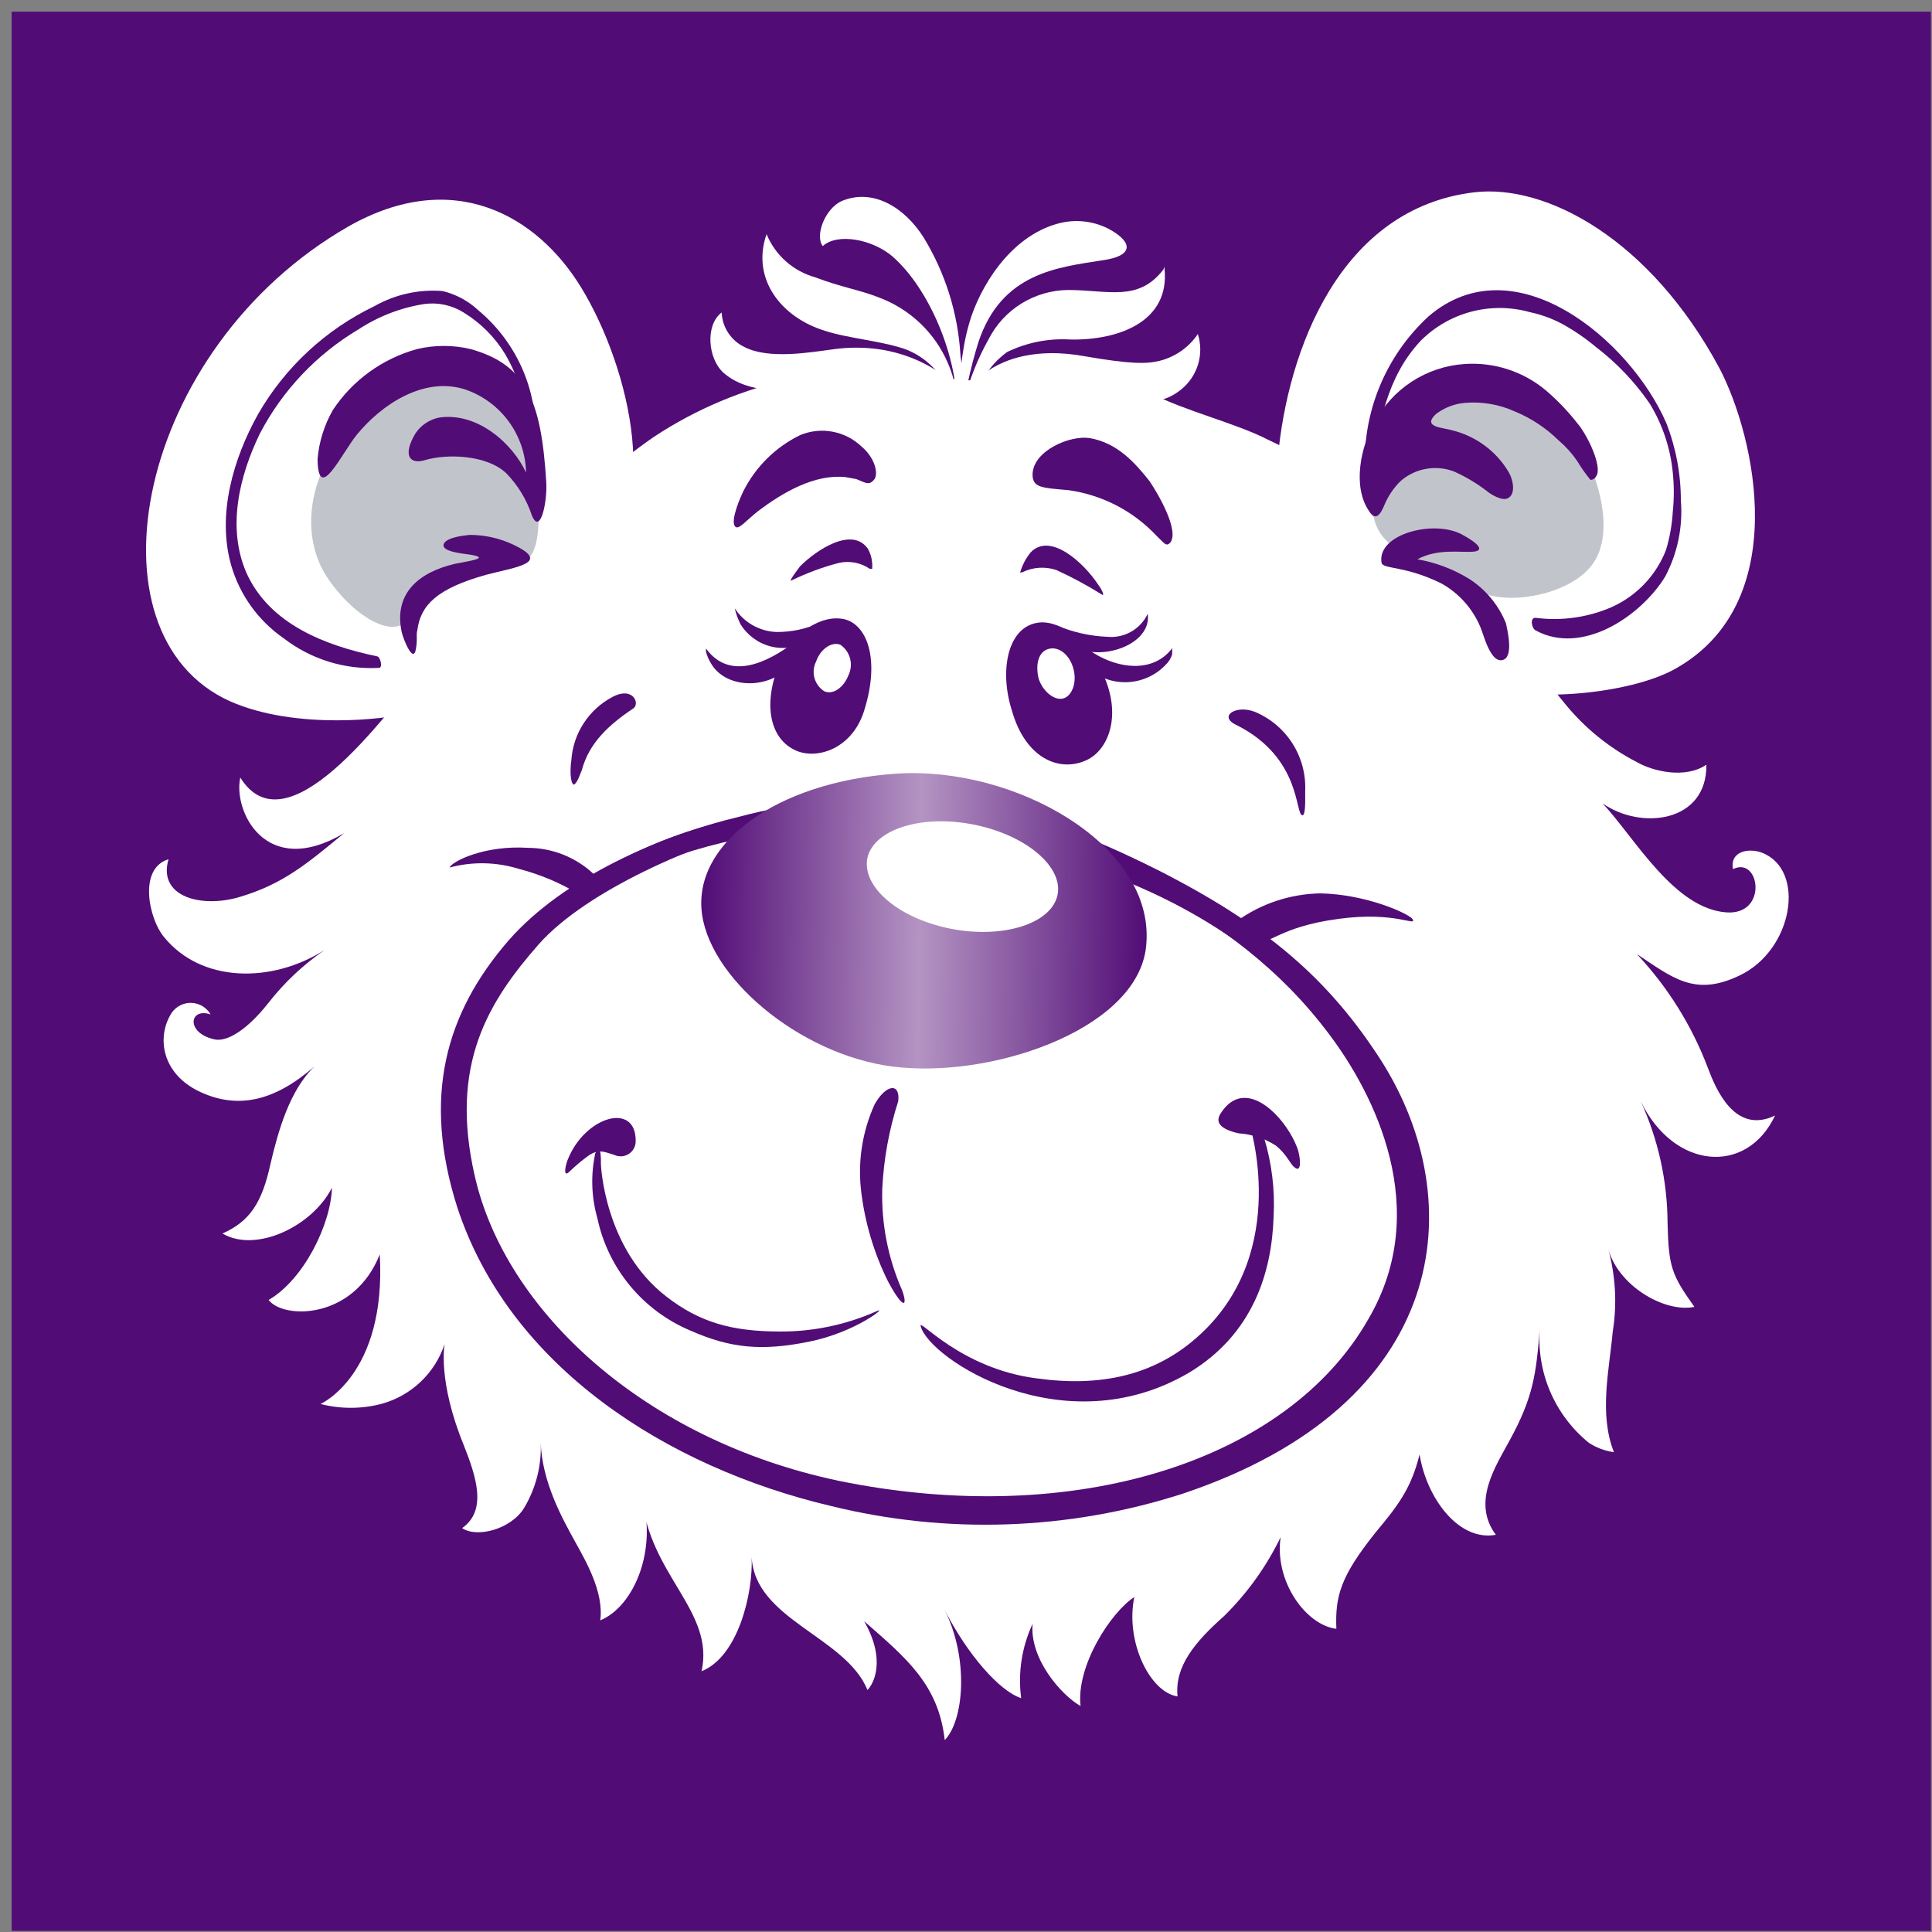 <?xml version="1.0" encoding="UTF-8"?> <svg xmlns="http://www.w3.org/2000/svg" width="151" height="151" viewBox="0 0 151 151" fill="none"><rect x="0" y="0" width="151" height="151" fill="#808080" stroke="none"/><rect width="150" height="150" transform="translate(0.912 0.912)" fill="#510C76"></rect><path d="M100.09 120.144C99.586 123.619 102.095 127.031 104.447 127.303C104.342 124.739 104.783 123.2 107.482 119.809C109.225 117.716 110.297 116.356 110.948 113.676C111.515 117.14 114.035 120.49 116.912 119.956C115.001 117.402 116.912 114.587 117.962 112.629C119.852 109.186 120.062 107.397 120.356 103.734C120.205 105.436 120.475 107.149 121.141 108.723C121.807 110.297 122.85 111.686 124.179 112.766C124.771 113.152 125.441 113.402 126.142 113.498C124.956 110.515 125.775 107.072 126.048 104.079C126.399 101.879 126.267 99.629 125.659 97.486C126.405 100.489 130.112 102.624 132.432 102.143C130.637 99.631 130.416 99.003 130.332 95.591C130.319 92.304 129.603 89.057 128.232 86.067C130.826 91.426 136.528 91.876 138.733 87.187C138.828 87.187 138.807 87.187 138.733 87.187C135.583 88.704 134.092 85.094 133.482 83.461C132.232 80.162 130.345 77.14 127.928 74.565C130.689 76.386 132.432 77.935 135.94 76.25C140.14 74.283 141.19 67.993 137.704 66.642C136.717 66.266 135.184 66.496 135.446 67.93C137.547 66.883 138.208 71.54 134.932 71.31C130.847 71.017 127.791 65.523 125.26 62.791C128.211 64.884 133.419 64.319 133.367 59.766C131.729 60.886 129.219 60.29 127.98 59.589C125.765 58.454 123.815 56.867 122.257 54.931C119.243 51.299 116.502 47.281 112.869 44.193C110.025 41.591 107.012 39.178 103.849 36.972C102.331 36.007 100.752 35.141 99.123 34.376C96.645 33.089 92.476 32.074 89.998 30.755C87.266 29.484 84.306 28.773 81.293 28.661C79.883 28.617 78.481 28.87 77.177 29.405C76.196 29.807 75.103 29.84 74.1 29.499C70.676 28.055 69.637 27.992 66.844 28.452C65.163 28.693 63.693 29.258 62.013 29.572C58.109 30.407 54.397 31.965 51.071 34.167C47.669 36.532 46.199 38.248 43.027 40.812C40.349 42.958 35.676 48.892 33.576 51.561C29.733 56.606 22.309 66.443 18.781 60.771C18.203 63.335 20.723 68.767 26.898 65.115C24 67.501 22.151 69.081 18.76 70.096C15.746 71.007 12.302 70.096 13.173 67.155C10.769 67.877 11.661 71.834 12.785 73.194C15.714 76.847 21.259 76.868 25.386 74.241C23.698 75.4 22.2 76.812 20.944 78.427C19.39 80.395 17.794 81.473 16.743 81.232C14.486 80.719 14.801 78.72 16.46 79.285C16.31 79.022 16.095 78.802 15.837 78.644C15.578 78.487 15.283 78.396 14.98 78.383C14.677 78.369 14.376 78.432 14.104 78.567C13.832 78.701 13.598 78.901 13.425 79.149C12.218 81.002 12.606 83.911 15.61 85.324C18.613 86.737 21.501 86.046 24.588 83.335C22.624 85.219 21.732 88.432 21.133 90.997C20.482 93.969 19.547 95.455 17.384 96.407C20.02 97.957 24.43 95.832 25.942 92.828C25.869 95.685 23.727 100.029 20.996 101.598C22.141 103.127 27.665 103.158 29.681 98.04C30.216 107.459 25.05 109.731 25.05 109.731C26.603 110.131 28.233 110.131 29.786 109.731C30.939 109.42 31.996 108.83 32.863 108.012C33.73 107.193 34.379 106.172 34.752 105.042C34.752 105.042 34.175 107.888 36.255 112.975C37.22 115.413 38.092 118.051 36.118 119.432C37.273 120.228 39.95 119.516 40.959 117.863C41.89 116.311 42.343 114.52 42.261 112.713C42.355 115.853 43.972 118.731 45.033 120.647C45.768 121.986 47.217 124.456 46.913 126.643C49.601 125.534 51.376 121.055 50.168 117.015C50.746 123.106 55.88 125.921 54.831 130.62C57.708 129.48 58.873 124.487 58.747 121.683C58.989 126.601 66.098 127.899 67.799 132.086C68.188 131.709 69.343 129.867 67.537 126.706C70.739 129.522 73.354 131.604 73.837 136C75.329 134.482 75.748 129.668 73.837 125.838C75.622 129.323 78.111 132.169 79.812 132.724C79.55 130.743 79.86 128.728 80.705 126.915C80.463 129.637 82.92 132.462 84.454 133.342C84.097 130.202 86.817 126.015 88.654 124.822C87.94 128.255 89.841 132.253 92.035 132.588C91.794 130.254 93.379 128.339 95.669 126.309C97.485 124.52 98.98 122.435 100.09 120.144Z" fill="white"></path><path d="M31.349 55.852C30.394 56.114 23.232 57.129 17.971 54.806C6.357 49.572 10.62 27.238 27.222 17.704C35.476 13.015 42.007 16.898 45.399 22.434C49.295 28.766 51.973 40.405 46.019 43.67C42.795 45.47 41.388 49.269 39.571 50.138C36.957 51.404 36.82 50.672 36.652 54.324C36.516 57.171 34.919 54.722 31.349 55.852Z" fill="white"></path><path d="M31.834 48.559C31.634 48.731 31.399 48.856 31.144 48.926C30.89 48.997 30.624 49.011 30.364 48.967C28.264 48.664 25.712 45.827 24.945 43.965C22.771 38.731 26.594 32.682 31.109 30.097C35.31 27.69 38.702 29.689 40.455 32.567C41.715 34.66 42.818 41.526 41.505 43.399C40.654 44.55 38.187 44.142 36.811 44.613C35.57 44.822 34.392 45.309 33.367 46.037C32.548 46.759 32.422 47.952 31.834 48.559Z" fill="#C2C4CC"></path><path d="M74.782 32.075C74.782 32.075 75.234 31.907 75.265 31.803C75.316 30.453 75.249 29.102 75.066 27.763C74.878 24.5 73.886 21.333 72.178 18.543C70.729 16.261 68.272 14.67 65.773 15.717C64.491 16.303 63.672 18.407 64.302 19.234C65.447 18.187 68.188 18.689 69.773 20.06C72.671 22.614 74.887 27.972 74.782 32.075Z" fill="white"></path><path d="M86.7 17.912C85.468 17.262 84.034 17.105 82.689 17.473C78.835 18.519 76.535 22.601 75.779 25.165C75.023 27.729 75.128 29.644 74.729 31.162C74.561 33.255 74.729 32.857 75.107 33.182C75.36 30.995 75.817 28.837 76.472 26.735C78.289 21.282 82.72 20.895 86.186 20.34C88.538 20.016 88.633 18.98 86.7 17.912Z" fill="white"></path><path d="M70.887 27.342C72.107 27.842 73.13 28.726 73.798 29.861C74.466 30.995 74.741 32.316 74.583 33.622C74.983 31.87 74.809 30.036 74.089 28.389C73.591 27.221 72.86 26.166 71.941 25.286C71.023 24.407 69.936 23.721 68.745 23.271C67.274 22.674 65.689 22.434 63.735 21.68C62.881 21.445 62.093 21.019 61.43 20.433C60.768 19.847 60.248 19.117 59.913 18.3C58.684 21.827 61.1 24.831 64.481 25.856C66.277 26.453 69.144 26.673 70.887 27.342Z" fill="white"></path><path d="M99.859 35.934C99.714 38.166 100.073 40.401 100.909 42.476C101.444 43.428 105.109 45.929 106.695 45.061C106.6 46.11 106.811 47.164 107.304 48.096C108.354 49.268 108.721 48.316 111.672 49.383C115.316 50.702 112.523 52.188 116.03 53.569C119.537 54.951 127.371 54.26 130.899 52.292C140.13 47.164 137.2 34.155 134.386 28.776C128.978 18.708 120.86 14.343 115.19 15.034C104.805 16.29 100.615 27.247 99.859 35.934Z" fill="white"></path><path d="M107.324 38.875C106.83 42.915 110.674 43.616 113.561 44.851C114.706 45.385 115.462 46.368 116.712 46.589C119.095 47.091 122.907 46.18 124.409 44.171C126.152 41.931 125.091 37.891 123.884 35.537C121.353 30.785 117.426 28.702 114.664 29.037C110.905 29.456 108.825 32.794 107.807 36.206C107.553 37.077 107.391 37.971 107.324 38.875Z" fill="#C2C4CC"></path><path d="M38.028 44.915C40.296 44.318 43.184 44.004 40.075 42.55C39.02 42.057 37.87 41.804 36.705 41.806C36.158 41.869 35.088 41.984 34.741 42.413C34.258 43.104 36.148 43.261 36.705 43.345C38.448 43.617 36.631 43.847 35.507 44.077C32.662 44.758 30.772 46.422 31.391 49.384C31.517 49.959 32.305 51.906 32.504 50.734C32.651 49.938 32.504 49.687 32.62 49.237C32.882 47.28 34.163 45.993 38.028 44.915Z" fill="#510C76"></path><path d="M32.61 27.279C29.911 28.016 27.571 29.704 26.026 32.031C25.345 33.211 24.933 34.526 24.819 35.882C24.871 39.42 26.667 35.484 27.895 33.967C29.828 31.612 33.146 29.383 36.391 30.45C37.748 30.923 38.928 31.798 39.772 32.958C40.616 34.118 41.086 35.507 41.116 36.939C40.066 34.658 37.304 32.188 34.312 32.638C33.567 32.789 32.911 33.225 32.484 33.852C31.434 35.589 32.012 36.353 33.272 35.945C34.9 35.474 38.018 35.516 39.573 36.992C40.478 37.922 41.16 39.046 41.568 40.278C42.219 41.879 42.796 39.231 42.691 37.651C42.303 31.235 41.095 28.504 36.811 27.29C35.431 26.957 33.992 26.953 32.61 27.279Z" fill="#510C76"></path><path d="M112.689 45.618C109.77 44.163 108.069 44.52 107.974 43.964C107.617 41.683 112.29 40.532 114.432 41.871C115.367 42.384 116.144 43.033 115.147 43.117C114.149 43.201 112.385 42.845 110.778 43.714C112.199 43.959 113.56 44.47 114.79 45.221C116.1 46.051 117.117 47.27 117.698 48.706C117.814 49.25 118.349 51.416 117.404 51.594C116.459 51.772 115.955 49.564 115.693 48.988C115.092 47.566 114.036 46.381 112.689 45.618Z" fill="#510C76"></path><path d="M107.438 33.004C108.121 31.712 109.124 30.615 110.351 29.818C111.579 29.022 112.991 28.551 114.453 28.451C116.781 28.285 119.081 29.037 120.859 30.544C121.77 31.328 122.601 32.201 123.337 33.151C123.914 33.81 125.08 36.028 124.849 37.023C124.723 37.368 124.534 37.504 124.303 37.504C123.918 37.03 123.568 36.53 123.252 36.008C122.852 35.424 122.375 34.896 121.835 34.438C120.847 33.461 119.677 32.686 118.391 32.156C117.174 31.606 115.837 31.376 114.505 31.486C113.677 31.555 112.886 31.86 112.227 32.365C111.103 33.412 112.815 33.412 113.497 33.632C114.423 33.858 115.293 34.267 116.056 34.835C116.819 35.403 117.46 36.118 117.939 36.939C118.286 37.557 118.464 38.635 117.855 38.938C117.404 39.179 116.532 38.656 116.186 38.362C115.403 37.765 114.554 37.259 113.655 36.855C112.952 36.585 112.19 36.512 111.449 36.646C110.708 36.779 110.018 37.111 109.454 37.609C108.92 38.138 108.495 38.768 108.205 39.461C107.9 40.194 107.512 40.801 106.987 39.922C105.664 37.975 106.388 34.794 107.438 33.004Z" fill="#510C76"></path><path d="M85.166 34.24C87.339 34.617 88.715 36.177 89.849 37.61C90.553 38.657 92.212 41.514 91.445 42.435C91.12 42.739 90.994 42.435 90.395 41.881C88.583 39.943 86.159 38.684 83.528 38.312C81.428 38.123 80.682 38.134 80.703 37.045C80.776 35.203 83.653 34 85.166 34.24Z" fill="#510C76"></path><path d="M58.086 38.417C59.044 36.495 60.613 34.942 62.549 34.001C63.351 33.671 64.232 33.582 65.084 33.743C65.937 33.905 66.723 34.311 67.348 34.911C68.398 35.801 68.692 37.067 68.304 37.507C67.915 37.946 67.673 37.748 66.928 37.444L66.067 37.287C63.662 37.047 61.195 38.47 59.21 39.977C58.349 40.668 57.834 41.285 57.561 41.212C57.036 41.055 57.582 39.475 58.086 38.417Z" fill="#510C76"></path><path d="M101.79 63.721C101.979 63.721 102.031 63.156 102.01 61.817C102.067 60.512 101.722 59.221 101.022 58.118C100.321 57.014 99.3 56.15 98.094 55.642C96.613 55.045 95.132 55.998 96.686 56.688C101.727 59.252 101.201 63.648 101.79 63.721Z" fill="#510C76"></path><path d="M44.853 61.327C44.539 61.212 44.56 60.029 44.654 59.433C44.72 58.397 45.052 57.396 45.619 56.526C46.185 55.655 46.967 54.944 47.888 54.461C49.516 53.614 50.051 55.047 49.474 55.383C47.584 56.649 46.04 58.072 45.484 60.165C45.379 60.396 45.127 61.212 44.853 61.327Z" fill="#510C76"></path><path d="M79.088 55.538C80.138 59.233 82.722 60.342 84.801 59.463C86.481 58.782 87.583 56.323 86.481 53.34C85.378 50.358 82.89 48.327 81.031 48.683C78.71 49.101 78.112 52.492 79.088 55.538Z" fill="#510C76"></path><path d="M60.752 52.273C59.702 55.13 60.163 57.747 62.201 58.657C63.86 59.4 66.663 58.521 67.567 55.454C68.816 51.404 67.703 48.767 65.96 48.39C64.217 48.013 61.812 49.426 60.752 52.273Z" fill="#510C76"></path><path d="M63.787 51.696C63.584 52.095 63.537 52.555 63.655 52.986C63.773 53.418 64.049 53.79 64.427 54.03C65.11 54.334 65.95 53.727 66.318 52.764C66.512 52.357 66.554 51.893 66.437 51.458C66.319 51.023 66.05 50.643 65.677 50.388C64.984 50.126 64.112 50.744 63.787 51.696Z" fill="white"></path><path d="M91.016 21C91.016 20.938 91.016 20.875 91.016 20.812C90.998 20.903 90.966 20.991 90.921 21.073C88.968 23.606 86.637 22.675 83.497 22.664C82.206 22.674 80.942 23.038 79.844 23.715C78.745 24.393 77.855 25.358 77.27 26.506C76.412 28.035 75.763 29.671 75.338 31.372C75.516 31.267 75.475 32.628 75.811 31.707C76.955 28.85 78.016 28.054 78.698 27.52C80.244 26.767 81.959 26.428 83.676 26.537C87.393 26.599 91.446 25.166 91.016 21Z" fill="white"></path><path d="M58.2 27.132C60.132 28.106 63.314 27.54 65.267 27.279C73.668 26.232 77.301 33.338 75.495 31.664C72.24 28.618 67.22 29.749 65.32 30.073C62.6 30.481 58.861 31.12 56.562 29.152C55.291 28.001 55.123 25.384 56.404 24.421C56.427 24.994 56.606 25.549 56.923 26.026C57.24 26.504 57.681 26.887 58.2 27.132Z" fill="white"></path><path d="M90.638 28.2C89.588 28.462 88.296 28.452 84.788 27.845C77.175 26.453 74.728 31.508 76.073 30.984C80.221 29.362 82.825 29.519 84.662 30.095C87.529 31.016 90.039 32.292 92.318 30.44C92.947 29.933 93.408 29.247 93.64 28.474C93.873 27.701 93.865 26.876 93.62 26.107C92.918 27.147 91.857 27.893 90.638 28.2Z" fill="white"></path><path d="M71.001 62.603C77.776 63.118 84.386 64.945 90.459 67.983C98.996 72.316 103.858 76.523 107.964 82.917C114.937 93.917 113.383 109.731 92.433 116.744C83.528 119.612 73.995 119.942 64.91 117.696C52.131 114.671 39.813 106.832 35.728 94.326C33.03 85.806 34.752 79.254 39.771 73.477C44.087 68.569 51.679 65.282 57.801 63.828C62.1 62.68 66.564 62.265 71.001 62.603Z" fill="#510C76"></path><path d="M70.687 63.303C77.173 63.685 83.484 65.555 89.126 68.766C95.427 72.314 100.1 75.768 103.922 80.886C107.367 85.47 111.997 94.492 106.947 103.095C100.646 114.178 84.012 119.515 65.552 115.737C50.367 112.535 39.489 102.456 37.105 91.906C35.11 83.199 38.155 78.3 42.135 73.769C45.873 69.582 54.4 65.909 60.049 64.507C63.527 63.643 67.103 63.239 70.687 63.303Z" fill="white"></path><path d="M38.794 76.542C44.758 68.336 57.696 63.658 70.591 64.872C88.075 66.495 100.183 73.371 107.533 85.176C107.533 85.176 106.735 80.801 100.497 74.972C96.371 71.345 91.701 68.383 86.657 66.191C81.952 64.085 76.888 62.888 71.736 62.664C65.606 62.335 59.467 63.14 53.632 65.04C49.979 66.234 46.571 68.074 43.572 70.472C41.584 72.152 39.958 74.217 38.794 76.542Z" fill="#510C76"></path><path d="M110.389 71.812C110.789 72.482 109.14 71.206 104.656 71.812C99.721 72.451 99.091 74.094 98.019 73.508C97.2 73.162 96.025 72.639 96.623 72.022C98.546 70.623 100.858 69.855 103.239 69.824C106.767 69.907 109.98 71.352 110.389 71.812Z" fill="#510C76"></path><path d="M40.548 67.908C42.274 68.353 43.92 69.059 45.432 70.001C46.188 70.514 47.238 69.07 46.335 68.253C44.959 66.986 43.157 66.276 41.284 66.265C37.881 66.045 35.34 67.311 35.141 67.803C36.917 67.327 38.792 67.364 40.548 67.908Z" fill="#510C76"></path><path d="M54.872 71.478C55.639 76.816 63.147 82.834 70.456 83.431C78.164 84.132 89.242 80.186 89.599 73.697C90.166 65.973 79.234 59.841 70.025 60.469C60.648 61.117 54.085 65.963 54.872 71.478Z" fill="url(#paint0_linear_906_6)"></path><path d="M70.498 100.824C69.406 98.339 68.879 95.645 68.954 92.933C69.066 90.599 69.486 88.291 70.204 86.067C70.372 84.592 69.238 84.738 68.356 86.319C67.392 88.445 67.029 90.794 67.306 93.111C67.599 95.561 68.309 97.942 69.406 100.154C70.687 102.53 70.949 102.028 70.498 100.824Z" fill="#510C76"></path><path d="M101.192 91.247C101.801 91.75 101.612 90.264 101.391 89.72C100.457 87.239 97.306 84.016 95.406 87.019C94.776 87.961 95.952 88.39 96.813 88.579C97.844 88.646 98.842 88.974 99.711 89.531C100.625 90.264 100.814 90.986 101.192 91.247Z" fill="#510C76"></path><path d="M97.642 87.803C97.642 87.803 100.866 97.673 93.893 104.214C90.28 107.615 85.849 108.4 81.029 107.73C75.065 106.977 71.767 102.947 71.956 103.648C72.607 106.192 83.119 113.068 92.958 107.27C97.936 104.256 99.406 99.441 99.542 95.077C99.655 92.987 99.399 90.894 98.786 88.892C97.915 87.112 97.642 87.803 97.642 87.803Z" fill="#510C76"></path><path d="M67.852 66.832C67.17 69.061 69.89 71.584 73.922 72.505C77.954 73.425 81.861 72.368 82.585 70.202C83.31 68.035 80.569 65.461 76.484 64.529C72.399 63.598 68.587 64.665 67.852 66.832Z" fill="white"></path><path d="M44.517 91.56C43.992 92.104 44.181 91.121 44.359 90.67C45.703 87.227 49.746 86.076 49.683 89.216C49.681 89.412 49.63 89.606 49.533 89.777C49.436 89.948 49.298 90.093 49.131 90.197C48.963 90.301 48.772 90.362 48.575 90.373C48.378 90.385 48.181 90.347 48.003 90.262C47.215 90.021 46.753 89.76 45.903 90.388C45.416 90.748 44.953 91.14 44.517 91.56Z" fill="#510C76"></path><path d="M46.965 90.996C46.965 90.996 47.206 97.569 52.068 101.326C54.682 103.356 57.192 104.057 60.92 104.068C63.547 104.087 66.148 103.54 68.544 102.467C69.416 102.048 66.916 104.12 63.23 104.863C59.545 105.606 57.098 105.387 53.937 103.984C52.11 103.212 50.496 102.012 49.235 100.484C47.974 98.957 47.101 97.149 46.691 95.214C46.22 93.564 46.162 91.825 46.523 90.148C47.027 89.028 46.965 90.996 46.965 90.996Z" fill="#510C76"></path><path d="M57.424 47.543C57.779 48.09 58.261 48.544 58.829 48.867C59.398 49.189 60.036 49.371 60.69 49.395C61.851 49.404 63.002 49.161 64.06 48.684C64.396 48.558 64.428 49.364 64.407 49.374L63.115 50.149C62.231 50.642 61.189 50.774 60.21 50.516C59.23 50.258 58.389 49.631 57.865 48.767C57.672 48.377 57.525 47.966 57.424 47.543Z" fill="#510C76"></path><path d="M55.176 50.934C55.176 50.934 55.176 50.652 55.176 50.683C57.066 53.279 60.048 51.73 62.086 50.202C62.397 50.344 62.695 50.512 62.978 50.704C62.563 51.267 62.088 51.783 61.561 52.243C59.796 53.927 56.688 53.75 55.586 51.876C55.401 51.585 55.263 51.267 55.176 50.934Z" fill="#510C76"></path><path d="M67.988 44.464C67.634 44.22 67.232 44.052 66.809 43.973C66.385 43.894 65.95 43.904 65.531 44.004C64.267 44.335 63.039 44.791 61.866 45.364C61.572 45.521 62.349 44.506 62.528 44.265C63.84 42.947 66.623 41.125 67.841 42.905C68.1 43.382 68.213 43.923 68.166 44.464H67.988Z" fill="#510C76"></path><path d="M89.703 47.971C89.428 48.558 88.978 49.047 88.414 49.369C87.85 49.691 87.2 49.831 86.552 49.771C85.209 49.717 83.885 49.423 82.646 48.902C82.415 48.808 82.646 49.593 82.646 49.603C83.019 49.909 83.408 50.196 83.811 50.462C85.922 51.791 90.049 50.42 89.703 47.971Z" fill="#510C76"></path><path d="M91.615 51.133C91.615 51.07 91.615 50.63 91.615 50.662C89.882 52.964 86.365 52.127 84.265 50.097C84.261 50.485 84.281 50.873 84.328 51.258C84.468 51.638 84.711 51.972 85.031 52.221C85.891 52.982 87.016 53.375 88.164 53.314C89.312 53.253 90.39 52.744 91.163 51.897C91.374 51.682 91.529 51.42 91.615 51.133Z" fill="#510C76"></path><path d="M79.917 44.719C80.743 44.322 81.693 44.261 82.563 44.552C83.783 45.11 84.965 45.746 86.102 46.456C86.386 46.666 86.102 46.048 85.881 45.766C84.674 43.913 82.049 41.579 80.547 43.181C80.168 43.646 79.89 44.184 79.728 44.761L79.917 44.719Z" fill="#510C76"></path><path d="M41.861 34.072C41.902 32.206 41.521 30.355 40.747 28.656C39.972 26.956 38.824 25.452 37.388 24.255C36.603 23.52 35.641 23.001 34.594 22.748C32.745 22.599 30.894 23.007 29.281 23.92C25.455 25.756 22.277 28.704 20.166 32.377C18.234 35.841 16.942 40.226 18.066 44.172C18.733 46.491 20.183 48.51 22.172 49.886C24.293 51.526 26.936 52.348 29.617 52.199C29.942 52.199 29.733 51.351 29.48 51.299C25.459 50.462 21.08 48.808 19.263 44.779C17.72 41.241 18.707 37.191 20.313 33.884C22.076 30.511 24.744 27.692 28.021 25.741C29.569 24.727 31.316 24.052 33.145 23.763C34.22 23.614 35.314 23.847 36.233 24.422C37.575 25.242 38.699 26.374 39.509 27.719C40.584 29.606 41.222 31.709 41.378 33.873C41.378 34.135 41.83 34.627 41.861 34.093V34.072Z" fill="#510C76"></path><path d="M107.24 36.94C107.733 33.224 108.374 29.457 111.052 26.62C112.142 25.53 113.503 24.75 114.996 24.358C116.489 23.966 118.06 23.977 119.547 24.391C120.434 24.577 121.289 24.887 122.088 25.312C123.028 25.828 123.914 26.435 124.735 27.123C126.36 28.364 127.778 29.855 128.935 31.539C129.939 33.18 130.556 35.027 130.741 36.94C130.846 37.956 130.846 38.98 130.741 39.996C130.682 41.004 130.506 42.001 130.216 42.968C129.453 44.944 127.946 46.544 126.016 47.426C124.127 48.258 122.046 48.554 119.999 48.285C119.547 48.285 119.726 49.112 119.999 49.258C123.653 51.278 128.263 48.138 130.143 45.072C131.114 43.24 131.54 41.171 131.371 39.106C131.372 37.033 130.983 34.978 130.227 33.047C127.391 26.547 118.35 18.959 111.64 24.736C109.986 26.261 108.686 28.127 107.829 30.204C106.974 32.281 106.582 34.519 106.683 36.762C106.683 37.086 107.188 37.411 107.251 36.94H107.24Z" fill="#510C76"></path><path d="M81.186 53.068C81.543 54.114 82.478 54.805 83.15 54.575C83.822 54.345 84.2 53.267 83.874 52.189C83.549 51.111 82.698 50.472 81.9 50.734C81.102 50.996 80.924 52.053 81.186 53.068Z" fill="white"></path><defs><linearGradient id="paint0_linear_906_6" x1="54.806" y1="71.77" x2="89.646" y2="72.167" gradientUnits="userSpaceOnUse"><stop stop-color="#510C76"></stop><stop offset="0.49" stop-color="#B494C3"></stop><stop offset="1" stop-color="#510C76"></stop></linearGradient></defs></svg> 